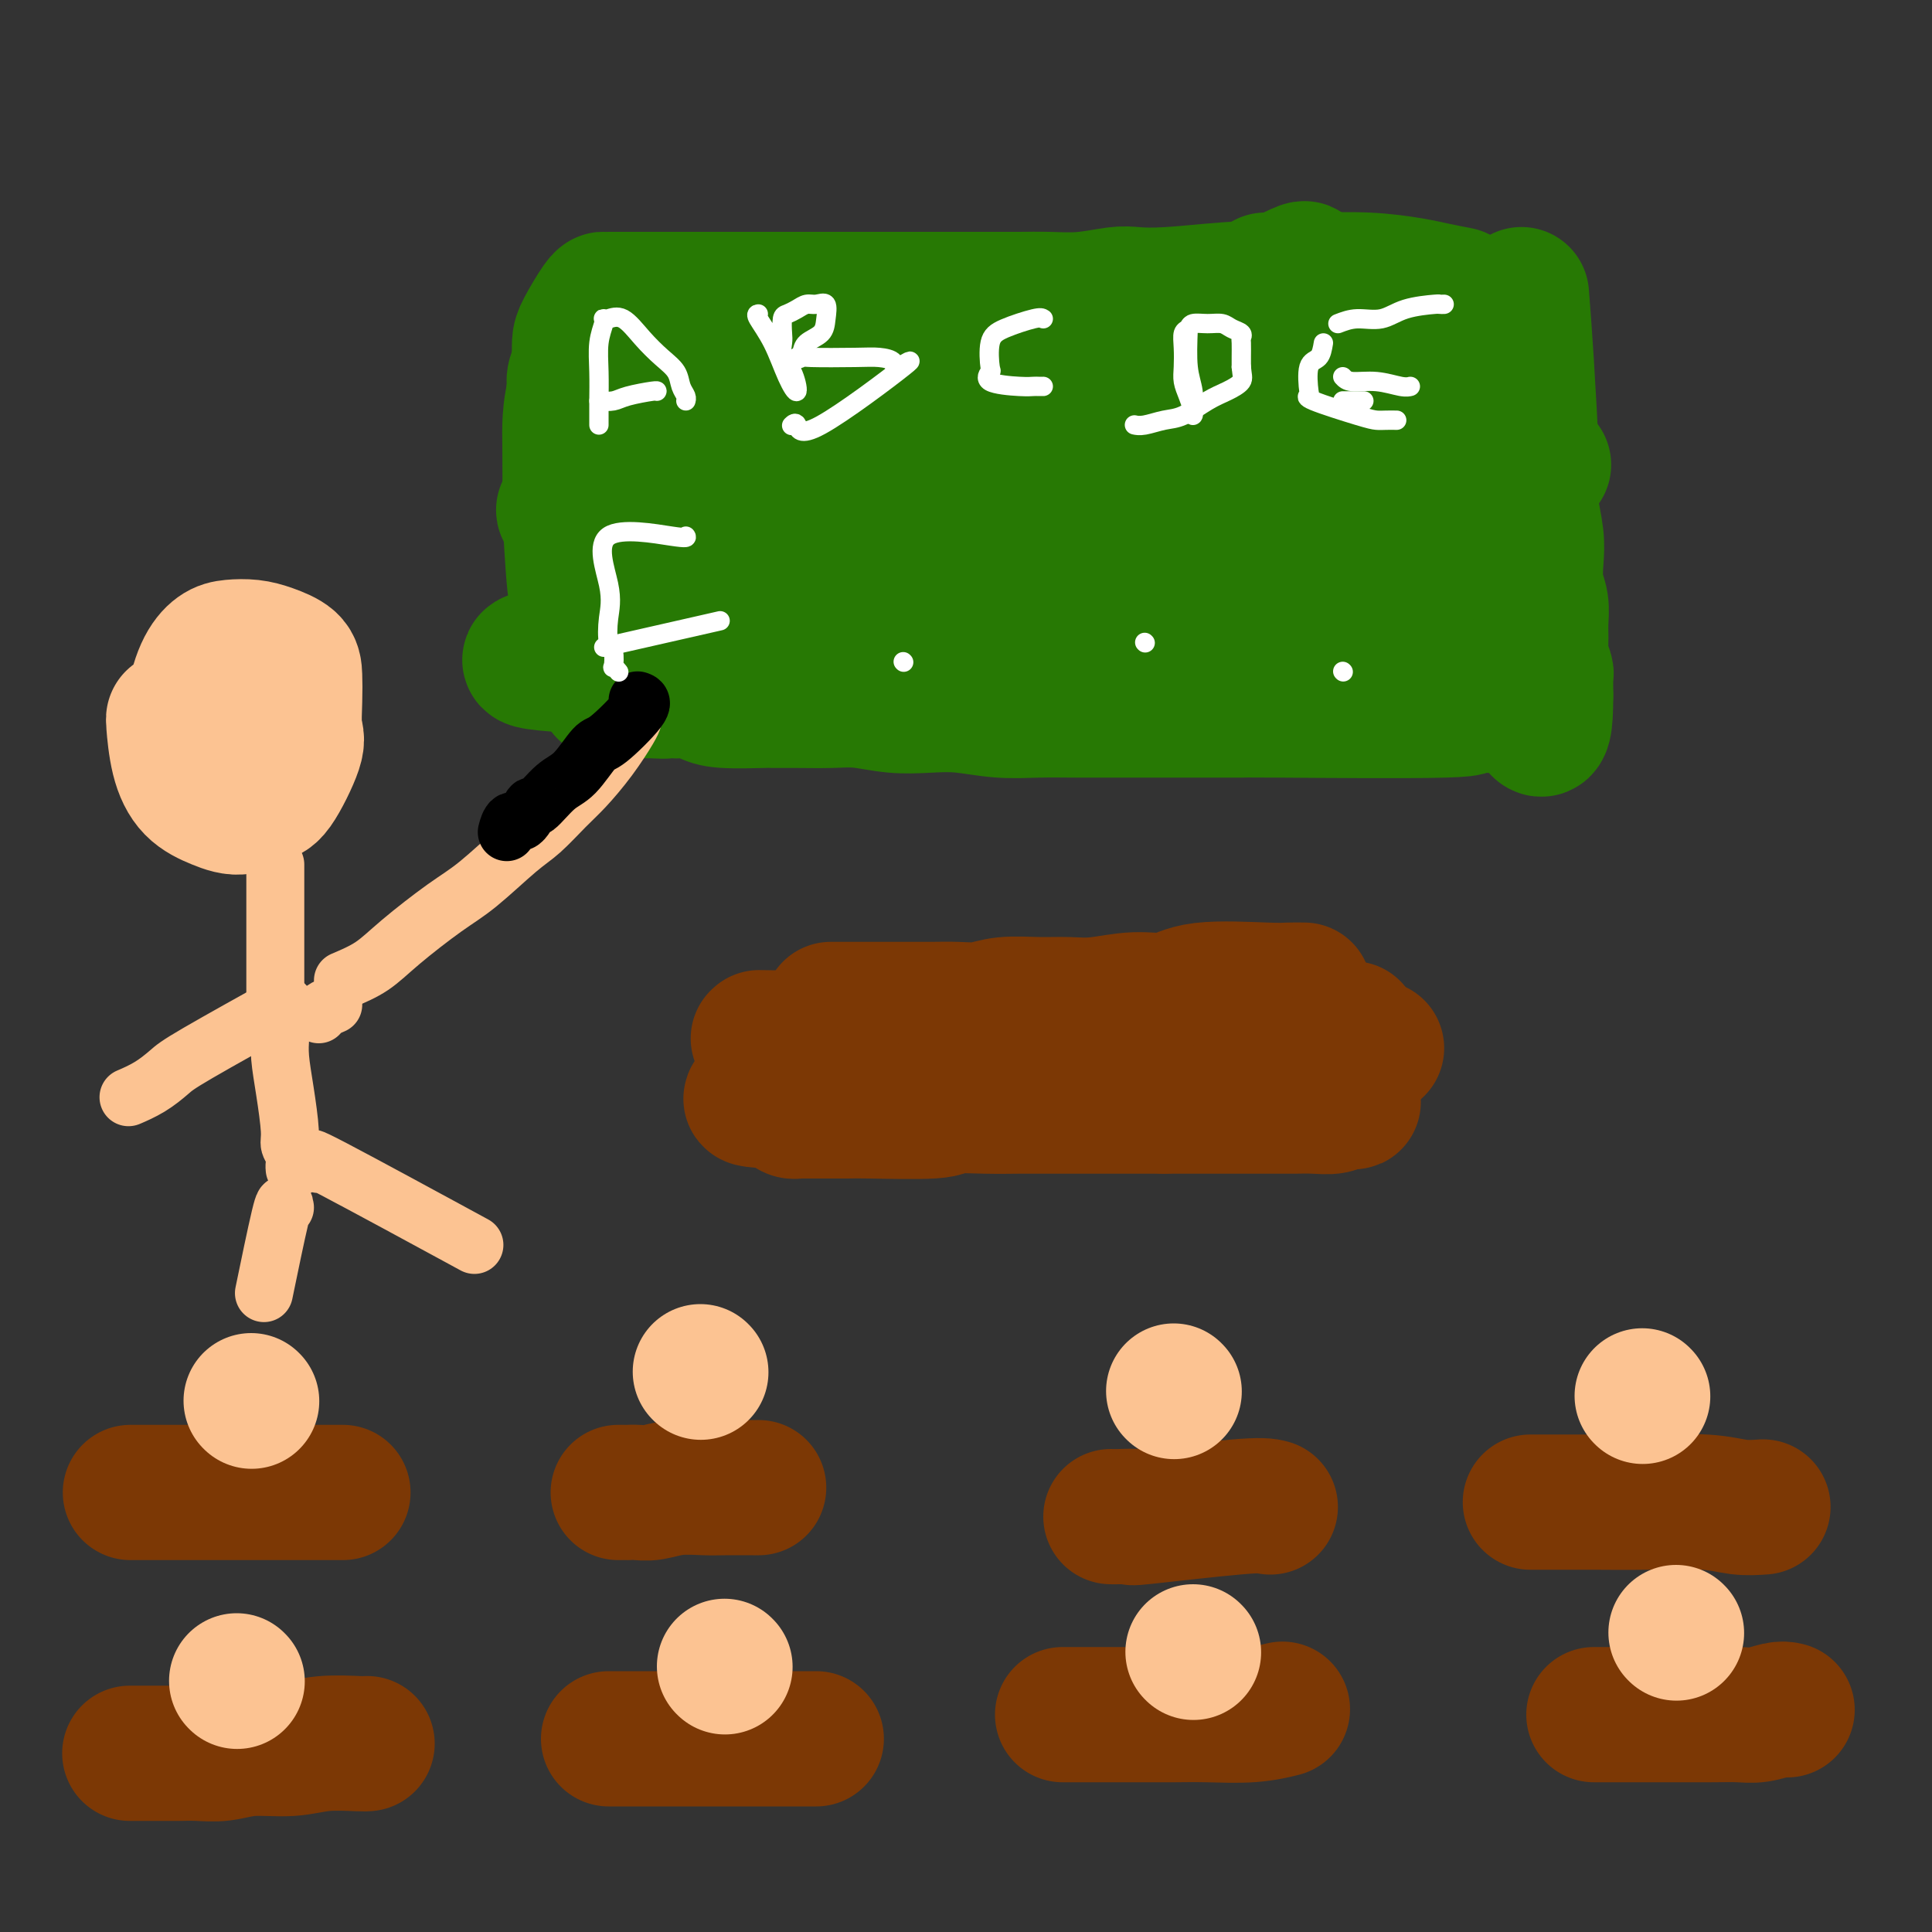 <svg viewBox='0 0 400 400' version='1.1' xmlns='http://www.w3.org/2000/svg' xmlns:xlink='http://www.w3.org/1999/xlink'><rect x="0" y="0" width="400" height="400" fill="#333333" stroke="none"/><g fill='none' stroke='rgb(39,121,4)' stroke-width='28' stroke-linecap='round' stroke-linejoin='round'><path d='M270,56c0.211,-0.317 0.422,-0.635 -1,0c-1.422,0.635 -4.478,2.222 -7,3c-2.522,0.778 -4.511,0.748 -8,1c-3.489,0.252 -8.480,0.785 -12,1c-3.520,0.215 -5.570,0.110 -7,0c-1.430,-0.110 -2.240,-0.226 -4,0c-1.760,0.226 -4.471,0.793 -7,1c-2.529,0.207 -4.878,0.056 -7,0c-2.122,-0.056 -4.018,-0.015 -6,0c-1.982,0.015 -4.049,0.004 -6,0c-1.951,-0.004 -3.787,-0.001 -6,0c-2.213,0.001 -4.802,0.000 -7,0c-2.198,-0.000 -4.003,-0.000 -6,0c-1.997,0.000 -4.185,0.000 -6,0c-1.815,-0.000 -3.256,-0.000 -5,0c-1.744,0.000 -3.792,0.000 -6,0c-2.208,-0.000 -4.575,-0.000 -7,0c-2.425,0.000 -4.908,0.000 -7,0c-2.092,-0.000 -3.794,-0.000 -5,0c-1.206,0.000 -1.916,0.000 -3,0c-1.084,-0.000 -2.542,-0.000 -4,0'/><path d='M143,62c-13.506,-0.000 -6.770,-0.000 -5,0c1.770,0.000 -1.427,0.000 -3,0c-1.573,-0.000 -1.521,-0.000 -2,0c-0.479,0.000 -1.490,0.000 -2,0c-0.510,-0.000 -0.519,-0.000 -1,0c-0.481,0.000 -1.435,0.000 -2,0c-0.565,-0.000 -0.741,-0.001 -1,0c-0.259,0.001 -0.602,0.003 -1,0c-0.398,-0.003 -0.853,-0.010 -1,0c-0.147,0.010 0.013,0.037 0,0c-0.013,-0.037 -0.200,-0.137 -1,1c-0.800,1.137 -2.214,3.511 -3,5c-0.786,1.489 -0.943,2.094 -1,3c-0.057,0.906 -0.015,2.115 0,3c0.015,0.885 0.004,1.446 0,2c-0.004,0.554 -0.001,1.100 0,2c0.001,0.900 0.000,2.155 0,3c-0.000,0.845 -0.000,1.280 0,2c0.000,0.720 0.000,1.727 0,3c-0.000,1.273 -0.000,2.813 0,4c0.000,1.187 0.000,2.020 0,3c-0.000,0.980 -0.000,2.108 0,3c0.000,0.892 0.000,1.548 0,2c-0.000,0.452 -0.000,0.701 0,1c0.000,0.299 0.000,0.650 0,1'/><path d='M120,100c-0.152,5.052 -0.032,1.682 0,1c0.032,-0.682 -0.022,1.323 0,2c0.022,0.677 0.122,0.027 0,0c-0.122,-0.027 -0.464,0.569 0,1c0.464,0.431 1.735,0.696 0,1c-1.735,0.304 -6.475,0.646 0,1c6.475,0.354 24.165,0.719 32,1c7.835,0.281 5.816,0.479 13,0c7.184,-0.479 23.572,-1.634 30,-2c6.428,-0.366 2.897,0.057 4,0c1.103,-0.057 6.839,-0.593 11,-1c4.161,-0.407 6.746,-0.686 10,-1c3.254,-0.314 7.176,-0.662 11,-1c3.824,-0.338 7.551,-0.664 11,-1c3.449,-0.336 6.619,-0.682 10,-1c3.381,-0.318 6.971,-0.607 10,-1c3.029,-0.393 5.496,-0.890 10,-1c4.504,-0.110 11.045,0.167 15,0c3.955,-0.167 5.326,-0.777 7,-1c1.674,-0.223 3.653,-0.060 5,0c1.347,0.060 2.062,0.016 3,0c0.938,-0.016 2.099,-0.004 3,0c0.901,0.004 1.543,0.001 2,0c0.457,-0.001 0.728,-0.001 1,0'/><path d='M308,97c22.298,-1.548 6.542,-0.417 1,0c-5.542,0.417 -0.869,0.119 1,0c1.869,-0.119 0.935,-0.060 0,0'/><path d='M297,62c0.014,1.118 0.028,2.235 0,3c-0.028,0.765 -0.099,1.177 0,3c0.099,1.823 0.369,5.055 1,8c0.631,2.945 1.623,5.601 2,8c0.377,2.399 0.138,4.540 0,7c-0.138,2.460 -0.177,5.238 0,7c0.177,1.762 0.569,2.506 1,5c0.431,2.494 0.900,6.737 1,10c0.100,3.263 -0.170,5.545 0,7c0.170,1.455 0.781,2.081 1,3c0.219,0.919 0.044,2.130 0,3c-0.044,0.870 0.041,1.399 0,2c-0.041,0.601 -0.207,1.275 0,2c0.207,0.725 0.788,1.500 1,2c0.212,0.500 0.057,0.726 0,1c-0.057,0.274 -0.014,0.598 0,1c0.014,0.402 0.000,0.882 0,1c-0.000,0.118 0.014,-0.126 0,0c-0.014,0.126 -0.055,0.621 0,1c0.055,0.379 0.207,0.640 0,1c-0.207,0.360 -0.773,0.817 -1,1c-0.227,0.183 -0.113,0.091 0,0'/><path d='M303,138c-0.380,12.105 -4.330,4.368 -7,2c-2.670,-2.368 -4.061,0.633 -6,2c-1.939,1.367 -4.425,1.098 -7,1c-2.575,-0.098 -5.239,-0.027 -8,0c-2.761,0.027 -5.618,0.008 -9,0c-3.382,-0.008 -7.290,-0.006 -11,0c-3.710,0.006 -7.223,0.015 -11,0c-3.777,-0.015 -7.817,-0.055 -12,0c-4.183,0.055 -8.509,0.203 -12,0c-3.491,-0.203 -6.147,-0.757 -10,-1c-3.853,-0.243 -8.905,-0.174 -11,0c-2.095,0.174 -1.235,0.453 -9,0c-7.765,-0.453 -24.156,-1.638 -32,-2c-7.844,-0.362 -7.140,0.099 -8,0c-0.860,-0.099 -3.284,-0.759 -5,-1c-1.716,-0.241 -2.724,-0.065 -4,0c-1.276,0.065 -2.819,0.017 -4,0c-1.181,-0.017 -1.999,-0.005 -3,0c-1.001,0.005 -2.185,0.001 -3,0c-0.815,-0.001 -1.261,-0.001 -2,0c-0.739,0.001 -1.770,0.001 -2,0c-0.230,-0.001 0.342,-0.003 0,0c-0.342,0.003 -1.597,0.011 -2,0c-0.403,-0.011 0.045,-0.041 0,0c-0.045,0.041 -0.584,0.155 -1,0c-0.416,-0.155 -0.708,-0.577 -1,-1'/><path d='M123,138c-25.145,-1.319 -8.006,-2.118 -2,-3c6.006,-0.882 0.881,-1.847 -1,-3c-1.881,-1.153 -0.516,-2.495 0,-4c0.516,-1.505 0.183,-3.175 0,-5c-0.183,-1.825 -0.217,-3.807 0,-6c0.217,-2.193 0.686,-4.599 1,-7c0.314,-2.401 0.474,-4.799 1,-9c0.526,-4.201 1.417,-10.205 2,-13c0.583,-2.795 0.857,-2.382 1,-3c0.143,-0.618 0.154,-2.269 0,-3c-0.154,-0.731 -0.472,-0.542 0,-1c0.472,-0.458 1.734,-1.562 2,-2c0.266,-0.438 -0.465,-0.208 0,0c0.465,0.208 2.126,0.396 3,0c0.874,-0.396 0.960,-1.374 2,-2c1.040,-0.626 3.032,-0.900 5,-1c1.968,-0.100 3.910,-0.027 6,0c2.090,0.027 4.327,0.007 7,0c2.673,-0.007 5.782,-0.002 10,0c4.218,0.002 9.546,0.000 15,0c5.454,-0.000 11.034,0.001 17,0c5.966,-0.001 12.320,-0.006 19,0c6.680,0.006 13.687,0.022 20,0c6.313,-0.022 11.930,-0.083 17,0c5.070,0.083 9.591,0.309 14,0c4.409,-0.309 8.704,-1.155 13,-2'/><path d='M275,74c22.830,-0.309 10.906,-0.083 7,0c-3.906,0.083 0.208,0.022 3,0c2.792,-0.022 4.264,-0.006 5,0c0.736,0.006 0.737,0.002 1,0c0.263,-0.002 0.790,-0.000 1,0c0.210,0.000 0.105,0.000 0,0'/><path d='M133,98c1.264,0.008 2.528,0.016 6,0c3.472,-0.016 9.152,-0.056 13,0c3.848,0.056 5.862,0.207 16,0c10.138,-0.207 28.398,-0.774 38,-1c9.602,-0.226 10.546,-0.113 16,0c5.454,0.113 15.419,0.226 23,0c7.581,-0.226 12.779,-0.793 16,-1c3.221,-0.207 4.464,-0.056 6,0c1.536,0.056 3.365,0.015 5,0c1.635,-0.015 3.078,-0.004 4,0c0.922,0.004 1.325,0.001 2,0c0.675,-0.001 1.621,-0.000 2,0c0.379,0.000 0.189,0.000 0,0'/><path d='M272,66c7.407,-0.235 14.814,-0.471 -5,0c-19.814,0.471 -66.850,1.647 -88,2c-21.150,0.353 -16.415,-0.117 -19,0c-2.585,0.117 -12.489,0.820 -18,1c-5.511,0.180 -6.627,-0.162 -8,0c-1.373,0.162 -3.001,0.827 -4,1c-0.999,0.173 -1.367,-0.147 -2,0c-0.633,0.147 -1.531,0.761 -2,1c-0.469,0.239 -0.508,0.105 -1,0c-0.492,-0.105 -1.437,-0.180 -2,0c-0.563,0.180 -0.743,0.614 -1,1c-0.257,0.386 -0.591,0.725 -1,1c-0.409,0.275 -0.893,0.486 -1,1c-0.107,0.514 0.164,1.331 0,2c-0.164,0.669 -0.761,1.191 -1,2c-0.239,0.809 -0.119,1.904 0,3'/><path d='M119,81c-0.844,3.072 -0.956,5.753 -1,7c-0.044,1.247 -0.022,1.061 0,4c0.022,2.939 0.045,9.002 0,11c-0.045,1.998 -0.156,-0.068 0,3c0.156,3.068 0.581,11.270 1,15c0.419,3.730 0.833,2.990 1,3c0.167,0.010 0.088,0.772 0,1c-0.088,0.228 -0.185,-0.079 0,0c0.185,0.079 0.653,0.544 1,1c0.347,0.456 0.573,0.904 1,1c0.427,0.096 1.055,-0.158 2,0c0.945,0.158 2.206,0.729 3,1c0.794,0.271 1.122,0.241 6,0c4.878,-0.241 14.305,-0.694 22,-1c7.695,-0.306 13.658,-0.464 20,-1c6.342,-0.536 13.064,-1.450 20,-2c6.936,-0.550 14.087,-0.736 21,-1c6.913,-0.264 13.586,-0.607 19,-1c5.414,-0.393 9.567,-0.837 14,-1c4.433,-0.163 9.147,-0.044 13,0c3.853,0.044 6.845,0.012 10,0c3.155,-0.012 6.475,-0.003 9,0c2.525,0.003 4.257,0.001 6,0c1.743,-0.001 3.498,-0.000 5,0c1.502,0.000 2.751,0.000 4,0'/><path d='M296,121c27.956,-0.933 10.844,-0.267 4,0c-6.844,0.267 -3.422,0.133 0,0'/><path d='M302,61c-1.747,-0.340 -3.494,-0.679 -5,-1c-1.506,-0.321 -2.771,-0.622 -5,-1c-2.229,-0.378 -5.420,-0.833 -9,-1c-3.580,-0.167 -7.547,-0.045 -11,0c-3.453,0.045 -6.391,0.012 -8,0c-1.609,-0.012 -1.888,-0.003 -2,0c-0.112,0.003 -0.056,0.002 0,0'/><path d='M315,61c0.309,3.935 0.618,7.870 1,14c0.382,6.130 0.838,14.456 1,18c0.162,3.544 0.030,2.305 0,3c-0.030,0.695 0.044,3.322 0,5c-0.044,1.678 -0.204,2.405 0,4c0.204,1.595 0.773,4.057 1,6c0.227,1.943 0.114,3.367 0,5c-0.114,1.633 -0.228,3.476 0,5c0.228,1.524 0.797,2.731 1,4c0.203,1.269 0.040,2.602 0,4c-0.040,1.398 0.042,2.861 0,4c-0.042,1.139 -0.207,1.954 0,3c0.207,1.046 0.788,2.323 1,3c0.212,0.677 0.057,0.755 0,1c-0.057,0.245 -0.015,0.657 0,1c0.015,0.343 0.004,0.618 0,1c-0.004,0.382 -0.001,0.872 0,1c0.001,0.128 0.000,-0.106 0,0c-0.000,0.106 -0.000,0.553 0,1'/><path d='M320,144c0.052,13.084 -2.319,4.294 -4,1c-1.681,-3.294 -2.674,-1.093 -4,0c-1.326,1.093 -2.987,1.077 -5,1c-2.013,-0.077 -4.380,-0.217 -4,0c0.380,0.217 3.507,0.790 -4,1c-7.507,0.210 -25.649,0.056 -34,0c-8.351,-0.056 -6.913,-0.015 -8,0c-1.087,0.015 -4.700,0.004 -8,0c-3.300,-0.004 -6.287,-0.000 -9,0c-2.713,0.000 -5.150,-0.004 -8,0c-2.850,0.004 -6.112,0.015 -9,0c-2.888,-0.015 -5.404,-0.056 -8,0c-2.596,0.056 -5.274,0.207 -8,0c-2.726,-0.207 -5.500,-0.773 -8,-1c-2.500,-0.227 -4.726,-0.113 -7,0c-2.274,0.113 -4.596,0.227 -7,0c-2.404,-0.227 -4.889,-0.793 -7,-1c-2.111,-0.207 -3.846,-0.055 -6,0c-2.154,0.055 -4.726,0.012 -7,0c-2.274,-0.012 -4.250,0.007 -5,0c-0.750,-0.007 -0.273,-0.041 -2,0c-1.727,0.041 -5.659,0.155 -8,0c-2.341,-0.155 -3.092,-0.580 -4,-1c-0.908,-0.420 -1.974,-0.834 -3,-1c-1.026,-0.166 -2.013,-0.083 -3,0'/><path d='M140,143c-10.937,-0.619 -4.781,-0.166 -3,0c1.781,0.166 -0.813,0.044 -2,0c-1.187,-0.044 -0.968,-0.012 -1,0c-0.032,0.012 -0.316,0.003 -2,0c-1.684,-0.003 -4.767,-0.001 -6,0c-1.233,0.001 -0.617,0.000 0,0'/></g>
<g fill='none' stroke='rgb(124,56,5)' stroke-width='28' stroke-linecap='round' stroke-linejoin='round'><path d='M365,312c-1.605,0.113 -3.209,0.226 -5,0c-1.791,-0.226 -3.767,-0.793 -7,-1c-3.233,-0.207 -7.723,-0.056 -12,0c-4.277,0.056 -8.341,0.015 -11,0c-2.659,-0.015 -3.914,-0.004 -5,0c-1.086,0.004 -2.002,0.001 -3,0c-0.998,-0.001 -2.076,-0.000 -3,0c-0.924,0.000 -1.692,0.000 -2,0c-0.308,-0.000 -0.154,-0.000 0,0'/><path d='M370,354c-0.482,-0.113 -0.964,-0.226 -2,0c-1.036,0.226 -2.626,0.793 -4,1c-1.374,0.207 -2.532,0.056 -4,0c-1.468,-0.056 -3.245,-0.015 -6,0c-2.755,0.015 -6.487,0.004 -9,0c-2.513,-0.004 -3.807,-0.001 -5,0c-1.193,0.001 -2.284,0.000 -3,0c-0.716,-0.000 -1.057,-0.000 -2,0c-0.943,0.000 -2.487,0.000 -3,0c-0.513,-0.000 0.007,-0.000 0,0c-0.007,0.000 -0.540,0.000 -1,0c-0.460,-0.000 -0.846,-0.000 -1,0c-0.154,0.000 -0.077,0.000 0,0'/><path d='M263,312c-0.847,-0.226 -1.695,-0.453 -7,0c-5.305,0.453 -15.068,1.585 -19,2c-3.932,0.415 -2.033,0.111 -2,0c0.033,-0.111 -1.799,-0.030 -3,0c-1.201,0.030 -1.772,0.009 -2,0c-0.228,-0.009 -0.114,-0.004 0,0'/><path d='M265,354c0.454,-0.113 0.908,-0.226 0,0c-0.908,0.226 -3.179,0.793 -6,1c-2.821,0.207 -6.191,0.056 -9,0c-2.809,-0.056 -5.058,-0.015 -7,0c-1.942,0.015 -3.578,0.004 -5,0c-1.422,-0.004 -2.629,-0.001 -4,0c-1.371,0.001 -2.906,0.000 -4,0c-1.094,-0.000 -1.747,-0.000 -3,0c-1.253,0.000 -3.106,0.000 -4,0c-0.894,-0.000 -0.828,-0.000 -1,0c-0.172,0.000 -0.582,0.000 -1,0c-0.418,-0.000 -0.843,-0.000 -1,0c-0.157,0.000 -0.045,0.000 0,0c0.045,-0.000 0.022,-0.000 0,0'/><path d='M157,308c-0.047,-0.001 -0.094,-0.001 0,0c0.094,0.001 0.328,0.004 -1,0c-1.328,-0.004 -4.218,-0.015 -6,0c-1.782,0.015 -2.457,0.057 -4,0c-1.543,-0.057 -3.954,-0.211 -6,0c-2.046,0.211 -3.728,0.789 -5,1c-1.272,0.211 -2.134,0.057 -3,0c-0.866,-0.057 -1.735,-0.015 -2,0c-0.265,0.015 0.073,0.004 0,0c-0.073,-0.004 -0.558,-0.001 -1,0c-0.442,0.001 -0.841,0.000 -1,0c-0.159,-0.000 -0.080,-0.000 0,0'/><path d='M169,360c-2.293,0.000 -4.587,0.000 -6,0c-1.413,0.000 -1.946,0.000 -3,0c-1.054,0.000 -2.629,0.000 -6,0c-3.371,0.000 -8.539,0.000 -12,0c-3.461,0.000 -5.215,0.000 -7,0c-1.785,0.000 -3.602,0.000 -5,0c-1.398,0.000 -2.376,0.000 -3,0c-0.624,0.000 -0.892,0.000 -1,0c-0.108,0.000 -0.054,0.000 0,0'/><path d='M71,309c-0.047,0.000 -0.095,0.000 -1,0c-0.905,0.000 -2.669,0.000 -5,0c-2.331,0.000 -5.229,0.000 -8,0c-2.771,0.000 -5.414,0.000 -8,0c-2.586,0.000 -5.113,0.000 -7,0c-1.887,0.000 -3.132,0.000 -5,0c-1.868,0.000 -4.357,0.000 -6,0c-1.643,0.000 -2.440,0.000 -3,0c-0.560,0.000 -0.881,0.000 -1,0c-0.119,0.000 -0.034,0.000 0,0c0.034,0.000 0.017,0.000 0,0'/><path d='M76,361c-0.211,0.033 -0.421,0.065 -2,0c-1.579,-0.065 -4.526,-0.228 -7,0c-2.474,0.228 -4.475,0.846 -7,1c-2.525,0.154 -5.572,-0.155 -8,0c-2.428,0.155 -4.235,0.774 -6,1c-1.765,0.226 -3.487,0.061 -5,0c-1.513,-0.061 -2.815,-0.016 -4,0c-1.185,0.016 -2.251,0.004 -3,0c-0.749,-0.004 -1.181,-0.001 -2,0c-0.819,0.001 -2.024,0.000 -3,0c-0.976,-0.000 -1.724,-0.000 -2,0c-0.276,0.000 -0.079,0.000 0,0c0.079,-0.000 0.039,-0.000 0,0'/><path d='M270,205c-1.051,-0.017 -2.101,-0.034 -3,0c-0.899,0.034 -1.646,0.118 -5,0c-3.354,-0.118 -9.316,-0.438 -13,0c-3.684,0.438 -5.091,1.634 -7,2c-1.909,0.366 -4.320,-0.099 -7,0c-2.680,0.099 -5.629,0.762 -8,1c-2.371,0.238 -4.163,0.050 -6,0c-1.837,-0.050 -3.718,0.039 -6,0c-2.282,-0.039 -4.963,-0.207 -7,0c-2.037,0.207 -3.429,0.787 -5,1c-1.571,0.213 -3.319,0.057 -5,0c-1.681,-0.057 -3.294,-0.015 -5,0c-1.706,0.015 -3.507,0.004 -5,0c-1.493,-0.004 -2.680,-0.001 -4,0c-1.320,0.001 -2.774,0.000 -4,0c-1.226,-0.000 -2.223,-0.000 -3,0c-0.777,0.000 -1.332,0.000 -2,0c-0.668,-0.000 -1.449,-0.000 -2,0c-0.551,0.000 -0.872,0.000 -1,0c-0.128,-0.000 -0.064,-0.000 0,0'/><path d='M285,217c-0.827,0.000 -1.653,0.000 -3,0c-1.347,-0.000 -3.213,-0.000 -5,0c-1.787,0.000 -3.495,0.001 -7,0c-3.505,-0.001 -8.807,-0.004 -11,0c-2.193,0.004 -1.275,0.016 -3,0c-1.725,-0.016 -6.092,-0.061 -8,0c-1.908,0.061 -1.359,0.226 -2,0c-0.641,-0.226 -2.474,-0.845 -4,-1c-1.526,-0.155 -2.746,0.155 -4,0c-1.254,-0.155 -2.543,-0.774 -4,-1c-1.457,-0.226 -3.081,-0.061 -5,0c-1.919,0.061 -4.132,0.016 -6,0c-1.868,-0.016 -3.391,-0.004 -5,0c-1.609,0.004 -3.304,0.001 -5,0c-1.696,-0.001 -3.394,-0.000 -5,0c-1.606,0.000 -3.119,0.000 -5,0c-1.881,-0.000 -4.130,-0.000 -6,0c-1.870,0.000 -3.361,0.000 -5,0c-1.639,-0.000 -3.425,-0.000 -5,0c-1.575,0.000 -2.938,0.000 -4,0c-1.062,-0.000 -1.825,-0.000 -4,0c-2.175,0.000 -5.764,0.000 -8,0c-2.236,-0.000 -3.118,-0.000 -4,0'/><path d='M167,215c-18.551,-0.309 -5.927,-0.083 -2,0c3.927,0.083 -0.843,0.022 -3,0c-2.157,-0.022 -1.702,-0.006 -2,0c-0.298,0.006 -1.349,0.002 -2,0c-0.651,-0.002 -0.900,-0.000 -1,0c-0.100,0.000 -0.050,0.000 0,0'/><path d='M280,213c0.000,1.399 0.000,2.798 0,4c-0.000,1.202 -0.000,2.207 0,3c0.000,0.793 0.000,1.374 0,2c-0.000,0.626 -0.000,1.296 0,2c0.000,0.704 0.002,1.443 0,2c-0.002,0.557 -0.007,0.933 0,1c0.007,0.067 0.026,-0.174 0,0c-0.026,0.174 -0.096,0.765 0,1c0.096,0.235 0.358,0.116 0,0c-0.358,-0.116 -1.335,-0.227 -2,0c-0.665,0.227 -1.016,0.793 -2,1c-0.984,0.207 -2.599,0.055 -4,0c-1.401,-0.055 -2.586,-0.015 -4,0c-1.414,0.015 -3.056,0.004 -5,0c-1.944,-0.004 -4.191,-0.001 -6,0c-1.809,0.001 -3.179,0.000 -5,0c-1.821,-0.000 -4.092,-0.000 -6,0c-1.908,0.000 -3.454,0.000 -5,0'/><path d='M241,229c-7.203,-0.000 -7.712,-0.000 -10,0c-2.288,0.000 -6.356,0.000 -8,0c-1.644,-0.000 -0.865,-0.001 -2,0c-1.135,0.001 -4.184,0.004 -6,0c-1.816,-0.004 -2.399,-0.015 -4,0c-1.601,0.015 -4.221,0.057 -7,0c-2.779,-0.057 -5.717,-0.211 -7,0c-1.283,0.211 -0.911,0.789 -4,1c-3.089,0.211 -9.640,0.057 -13,0c-3.360,-0.057 -3.530,-0.015 -4,0c-0.470,0.015 -1.239,0.004 -2,0c-0.761,-0.004 -1.513,-0.001 -2,0c-0.487,0.001 -0.709,0.000 -1,0c-0.291,-0.000 -0.652,-0.000 -1,0c-0.348,0.000 -0.684,0.000 -1,0c-0.316,-0.000 -0.610,0.000 -1,0c-0.390,-0.000 -0.874,-0.000 -1,0c-0.126,0.000 0.107,0.001 0,0c-0.107,-0.001 -0.553,-0.003 -1,0c-0.447,0.003 -0.893,0.012 -1,0c-0.107,-0.012 0.126,-0.044 0,0c-0.126,0.044 -0.611,0.166 -1,0c-0.389,-0.166 -0.683,-0.619 -1,-1c-0.317,-0.381 -0.659,-0.691 -1,-1'/><path d='M162,228c-12.387,-0.390 -3.855,-0.865 -1,-2c2.855,-1.135 0.033,-2.931 -1,-4c-1.033,-1.069 -0.277,-1.410 0,-2c0.277,-0.590 0.075,-1.428 0,-2c-0.075,-0.572 -0.021,-0.878 0,-1c0.021,-0.122 0.011,-0.061 0,0'/></g>
<g fill='none' stroke='rgb(252,195,146)' stroke-width='28' stroke-linecap='round' stroke-linejoin='round'><path d='M340,289c0.000,0.000 0.100,0.100 0.1,0.1'/><path d='M347,338c0.000,0.000 0.100,0.100 0.1,0.1'/><path d='M243,288c0.000,0.000 0.100,0.100 0.1,0.1'/><path d='M247,342c0.000,0.000 0.100,0.100 0.1,0.1'/><path d='M145,284c0.000,0.000 0.100,0.100 0.1,0.1'/><path d='M150,345c0.000,0.000 0.100,0.100 0.1,0.1'/><path d='M52,290c0.000,0.000 0.100,0.100 0.1,0.1'/><path d='M49,348c0.000,0.000 0.100,0.100 0.1,0.1'/><path d='M36,149c-0.054,-0.209 -0.108,-0.418 0,1c0.108,1.418 0.378,4.464 1,7c0.622,2.536 1.596,4.564 3,6c1.404,1.436 3.239,2.280 5,3c1.761,0.720 3.449,1.315 5,1c1.551,-0.315 2.966,-1.538 4,-2c1.034,-0.462 1.689,-0.161 3,-2c1.311,-1.839 3.279,-5.819 4,-8c0.721,-2.181 0.195,-2.563 0,-4c-0.195,-1.437 -0.060,-3.930 0,-6c0.060,-2.070 0.046,-3.718 0,-5c-0.046,-1.282 -0.122,-2.199 -1,-3c-0.878,-0.801 -2.556,-1.488 -4,-2c-1.444,-0.512 -2.653,-0.850 -4,-1c-1.347,-0.150 -2.830,-0.112 -4,0c-1.170,0.112 -2.026,0.296 -3,1c-0.974,0.704 -2.065,1.926 -3,4c-0.935,2.074 -1.715,4.999 -2,8c-0.285,3.001 -0.077,6.077 0,8c0.077,1.923 0.022,2.692 0,3c-0.022,0.308 -0.011,0.154 0,0'/></g>
<g fill='none' stroke='rgb(252,195,146)' stroke-width='12' stroke-linecap='round' stroke-linejoin='round'><path d='M57,179c0.000,0.803 0.000,1.605 0,3c0.000,1.395 0.000,3.381 0,5c0.000,1.619 -0.000,2.871 0,5c0.000,2.129 -0.000,5.133 0,7c0.000,1.867 0.000,2.595 0,3c-0.000,0.405 0.000,0.487 0,1c0.000,0.513 0.000,1.457 0,2c0.000,0.543 0.000,0.685 0,1c-0.000,0.315 0.000,0.804 0,1c0.000,0.196 0.000,0.098 0,0'/><path d='M71,203c2.088,-0.887 4.176,-1.774 6,-3c1.824,-1.226 3.386,-2.791 6,-5c2.614,-2.209 6.282,-5.063 9,-7c2.718,-1.937 4.487,-2.956 7,-5c2.513,-2.044 5.771,-5.111 8,-7c2.229,-1.889 3.431,-2.600 5,-4c1.569,-1.400 3.506,-3.489 5,-5c1.494,-1.511 2.544,-2.444 4,-4c1.456,-1.556 3.318,-3.737 5,-6c1.682,-2.263 3.184,-4.609 4,-6c0.816,-1.391 0.948,-1.826 1,-2c0.052,-0.174 0.026,-0.087 0,0'/><path d='M57,209c1.654,-0.918 3.308,-1.836 0,0c-3.308,1.836 -11.577,6.426 -16,9c-4.423,2.574 -5.000,3.133 -6,4c-1.000,0.867 -2.423,2.041 -4,3c-1.577,0.959 -3.308,1.703 -4,2c-0.692,0.297 -0.346,0.149 0,0'/><path d='M58,213c0.022,0.545 0.043,1.091 0,2c-0.043,0.909 -0.151,2.183 0,4c0.151,1.817 0.562,4.178 1,7c0.438,2.822 0.902,6.105 1,8c0.098,1.895 -0.170,2.403 0,3c0.170,0.597 0.777,1.284 1,2c0.223,0.716 0.060,1.462 0,2c-0.060,0.538 -0.017,0.868 0,1c0.017,0.132 0.009,0.066 0,0'/><path d='M69,208c-0.733,0.311 -1.467,0.622 -2,1c-0.533,0.378 -0.867,0.822 -1,1c-0.133,0.178 -0.067,0.089 0,0'/><path d='M59,250c-0.089,-0.711 -0.178,-1.422 -1,2c-0.822,3.422 -2.378,10.978 -3,14c-0.622,3.022 -0.311,1.511 0,0'/><path d='M66,241c-1.622,-1.133 -3.244,-2.267 3,1c6.244,3.267 20.356,10.933 26,14c5.644,3.067 2.822,1.533 0,0'/></g>
<g fill='none' stroke='rgb(0,0,0)' stroke-width='12' stroke-linecap='round' stroke-linejoin='round'><path d='M132,145c0.615,0.190 1.229,0.380 0,2c-1.229,1.620 -4.302,4.671 -6,6c-1.698,1.329 -2.023,0.938 -3,2c-0.977,1.062 -2.607,3.579 -4,5c-1.393,1.421 -2.548,1.748 -4,3c-1.452,1.252 -3.202,3.429 -4,4c-0.798,0.571 -0.645,-0.463 -1,0c-0.355,0.463 -1.219,2.423 -2,3c-0.781,0.577 -1.480,-0.229 -2,0c-0.520,0.229 -0.863,1.494 -1,2c-0.137,0.506 -0.069,0.253 0,0'/></g>
<g fill='none' stroke='rgb(255,255,255)' stroke-width='4' stroke-linecap='round' stroke-linejoin='round'><path d='M124,88c0.002,-0.647 0.004,-1.294 0,-2c-0.004,-0.706 -0.015,-1.471 0,-3c0.015,-1.529 0.056,-3.821 0,-6c-0.056,-2.179 -0.210,-4.243 0,-6c0.210,-1.757 0.782,-3.206 1,-4c0.218,-0.794 0.080,-0.933 0,-1c-0.080,-0.067 -0.104,-0.061 0,0c0.104,0.061 0.336,0.179 1,0c0.664,-0.179 1.760,-0.655 3,0c1.240,0.655 2.623,2.441 4,4c1.377,1.559 2.747,2.891 4,4c1.253,1.109 2.388,1.996 3,3c0.612,1.004 0.700,2.125 1,3c0.300,0.875 0.812,1.505 1,2c0.188,0.495 0.054,0.856 0,1c-0.054,0.144 -0.027,0.072 0,0'/><path d='M124,83c1.072,0.083 2.144,0.166 3,0c0.856,-0.166 1.498,-0.581 3,-1c1.502,-0.419 3.866,-0.844 5,-1c1.134,-0.156 1.038,-0.045 1,0c-0.038,0.045 -0.019,0.022 0,0'/><path d='M157,65c-0.266,0.037 -0.532,0.074 0,1c0.532,0.926 1.862,2.741 3,5c1.138,2.259 2.084,4.963 3,7c0.916,2.037 1.801,3.406 2,3c0.199,-0.406 -0.287,-2.589 -1,-4c-0.713,-1.411 -1.653,-2.052 -2,-3c-0.347,-0.948 -0.101,-2.204 0,-3c0.101,-0.796 0.058,-1.131 0,-2c-0.058,-0.869 -0.129,-2.271 0,-3c0.129,-0.729 0.459,-0.786 1,-1c0.541,-0.214 1.294,-0.584 2,-1c0.706,-0.416 1.365,-0.876 2,-1c0.635,-0.124 1.245,0.088 2,0c0.755,-0.088 1.653,-0.476 2,0c0.347,0.476 0.143,1.815 0,3c-0.143,1.185 -0.224,2.214 -1,3c-0.776,0.786 -2.247,1.327 -3,2c-0.753,0.673 -0.786,1.478 -1,2c-0.214,0.522 -0.607,0.761 -1,1'/><path d='M165,74c-0.540,0.774 0.609,0.209 1,0c0.391,-0.209 0.022,-0.063 2,0c1.978,0.063 6.301,0.043 9,0c2.699,-0.043 3.774,-0.110 5,0c1.226,0.110 2.603,0.396 3,1c0.397,0.604 -0.184,1.524 1,1c1.184,-0.524 4.135,-2.494 1,0c-3.135,2.494 -12.356,9.452 -17,12c-4.644,2.548 -4.712,0.686 -5,0c-0.288,-0.686 -0.797,-0.196 -1,0c-0.203,0.196 -0.102,0.098 0,0'/><path d='M216,66c-0.256,-0.175 -0.512,-0.350 -2,0c-1.488,0.350 -4.208,1.225 -6,2c-1.792,0.775 -2.657,1.451 -3,3c-0.343,1.549 -0.166,3.970 0,5c0.166,1.030 0.320,0.668 0,1c-0.320,0.332 -1.115,1.357 0,2c1.115,0.643 4.141,0.904 6,1c1.859,0.096 2.550,0.026 3,0c0.450,-0.026 0.660,-0.007 1,0c0.340,0.007 0.812,0.002 1,0c0.188,-0.002 0.094,-0.001 0,0'/><path d='M246,68c-0.113,2.927 -0.226,5.855 0,8c0.226,2.145 0.790,3.508 1,5c0.210,1.492 0.067,3.112 0,4c-0.067,0.888 -0.056,1.043 0,1c0.056,-0.043 0.159,-0.283 0,-1c-0.159,-0.717 -0.579,-1.912 -1,-3c-0.421,-1.088 -0.841,-2.070 -1,-3c-0.159,-0.930 -0.055,-1.808 0,-3c0.055,-1.192 0.062,-2.697 0,-4c-0.062,-1.303 -0.193,-2.402 0,-3c0.193,-0.598 0.708,-0.693 1,-1c0.292,-0.307 0.359,-0.826 1,-1c0.641,-0.174 1.856,-0.005 3,0c1.144,0.005 2.215,-0.155 3,0c0.785,0.155 1.282,0.626 2,1c0.718,0.374 1.656,0.653 2,1c0.344,0.347 0.092,0.763 0,1c-0.092,0.237 -0.025,0.295 0,1c0.025,0.705 0.007,2.059 0,3c-0.007,0.941 -0.004,1.471 0,2'/><path d='M257,76c0.135,1.661 0.473,2.315 0,3c-0.473,0.685 -1.758,1.403 -3,2c-1.242,0.597 -2.442,1.074 -4,2c-1.558,0.926 -3.476,2.301 -5,3c-1.524,0.699 -2.656,0.724 -4,1c-1.344,0.276 -2.900,0.805 -4,1c-1.100,0.195 -1.743,0.056 -2,0c-0.257,-0.056 -0.129,-0.028 0,0'/><path d='M274,71c-0.199,1.186 -0.397,2.371 -1,3c-0.603,0.629 -1.609,0.701 -2,2c-0.391,1.299 -0.165,3.826 0,5c0.165,1.174 0.270,0.994 0,1c-0.270,0.006 -0.916,0.198 1,1c1.916,0.802 6.395,2.215 9,3c2.605,0.785 3.338,0.942 4,1c0.662,0.058 1.255,0.016 2,0c0.745,-0.016 1.641,-0.004 2,0c0.359,0.004 0.179,0.002 0,0'/><path d='M278,83c1.667,0.000 3.333,0.000 4,0c0.667,0.000 0.333,0.000 0,0'/><path d='M277,67c1.229,-0.475 2.458,-0.950 4,-1c1.542,-0.050 3.398,0.326 5,0c1.602,-0.326 2.951,-1.355 5,-2c2.049,-0.645 4.797,-0.905 6,-1c1.203,-0.095 0.862,-0.026 1,0c0.138,0.026 0.754,0.007 1,0c0.246,-0.007 0.123,-0.004 0,0'/><path d='M278,78c0.415,0.453 0.829,0.906 2,1c1.171,0.094 3.097,-0.171 5,0c1.903,0.171 3.781,0.777 5,1c1.219,0.223 1.777,0.064 2,0c0.223,-0.064 0.112,-0.032 0,0'/><path d='M142,111c0.204,0.257 0.407,0.513 -3,0c-3.407,-0.513 -10.426,-1.797 -13,0c-2.574,1.797 -0.704,6.675 0,10c0.704,3.325 0.240,5.096 0,7c-0.240,1.904 -0.257,3.939 0,5c0.257,1.061 0.787,1.146 1,2c0.213,0.854 0.109,2.476 0,3c-0.109,0.524 -0.222,-0.051 0,0c0.222,0.051 0.778,0.729 1,1c0.222,0.271 0.111,0.136 0,0'/><path d='M125,134c9.167,-2.083 18.333,-4.167 22,-5c3.667,-0.833 1.833,-0.417 0,0'/><path d='M187,137c0.000,0.000 0.100,0.100 0.1,0.1'/><path d='M237,133c0.000,0.000 0.100,0.100 0.1,0.1'/><path d='M278,139c0.000,0.000 0.100,0.100 0.1,0.1'/></g>
</svg>
